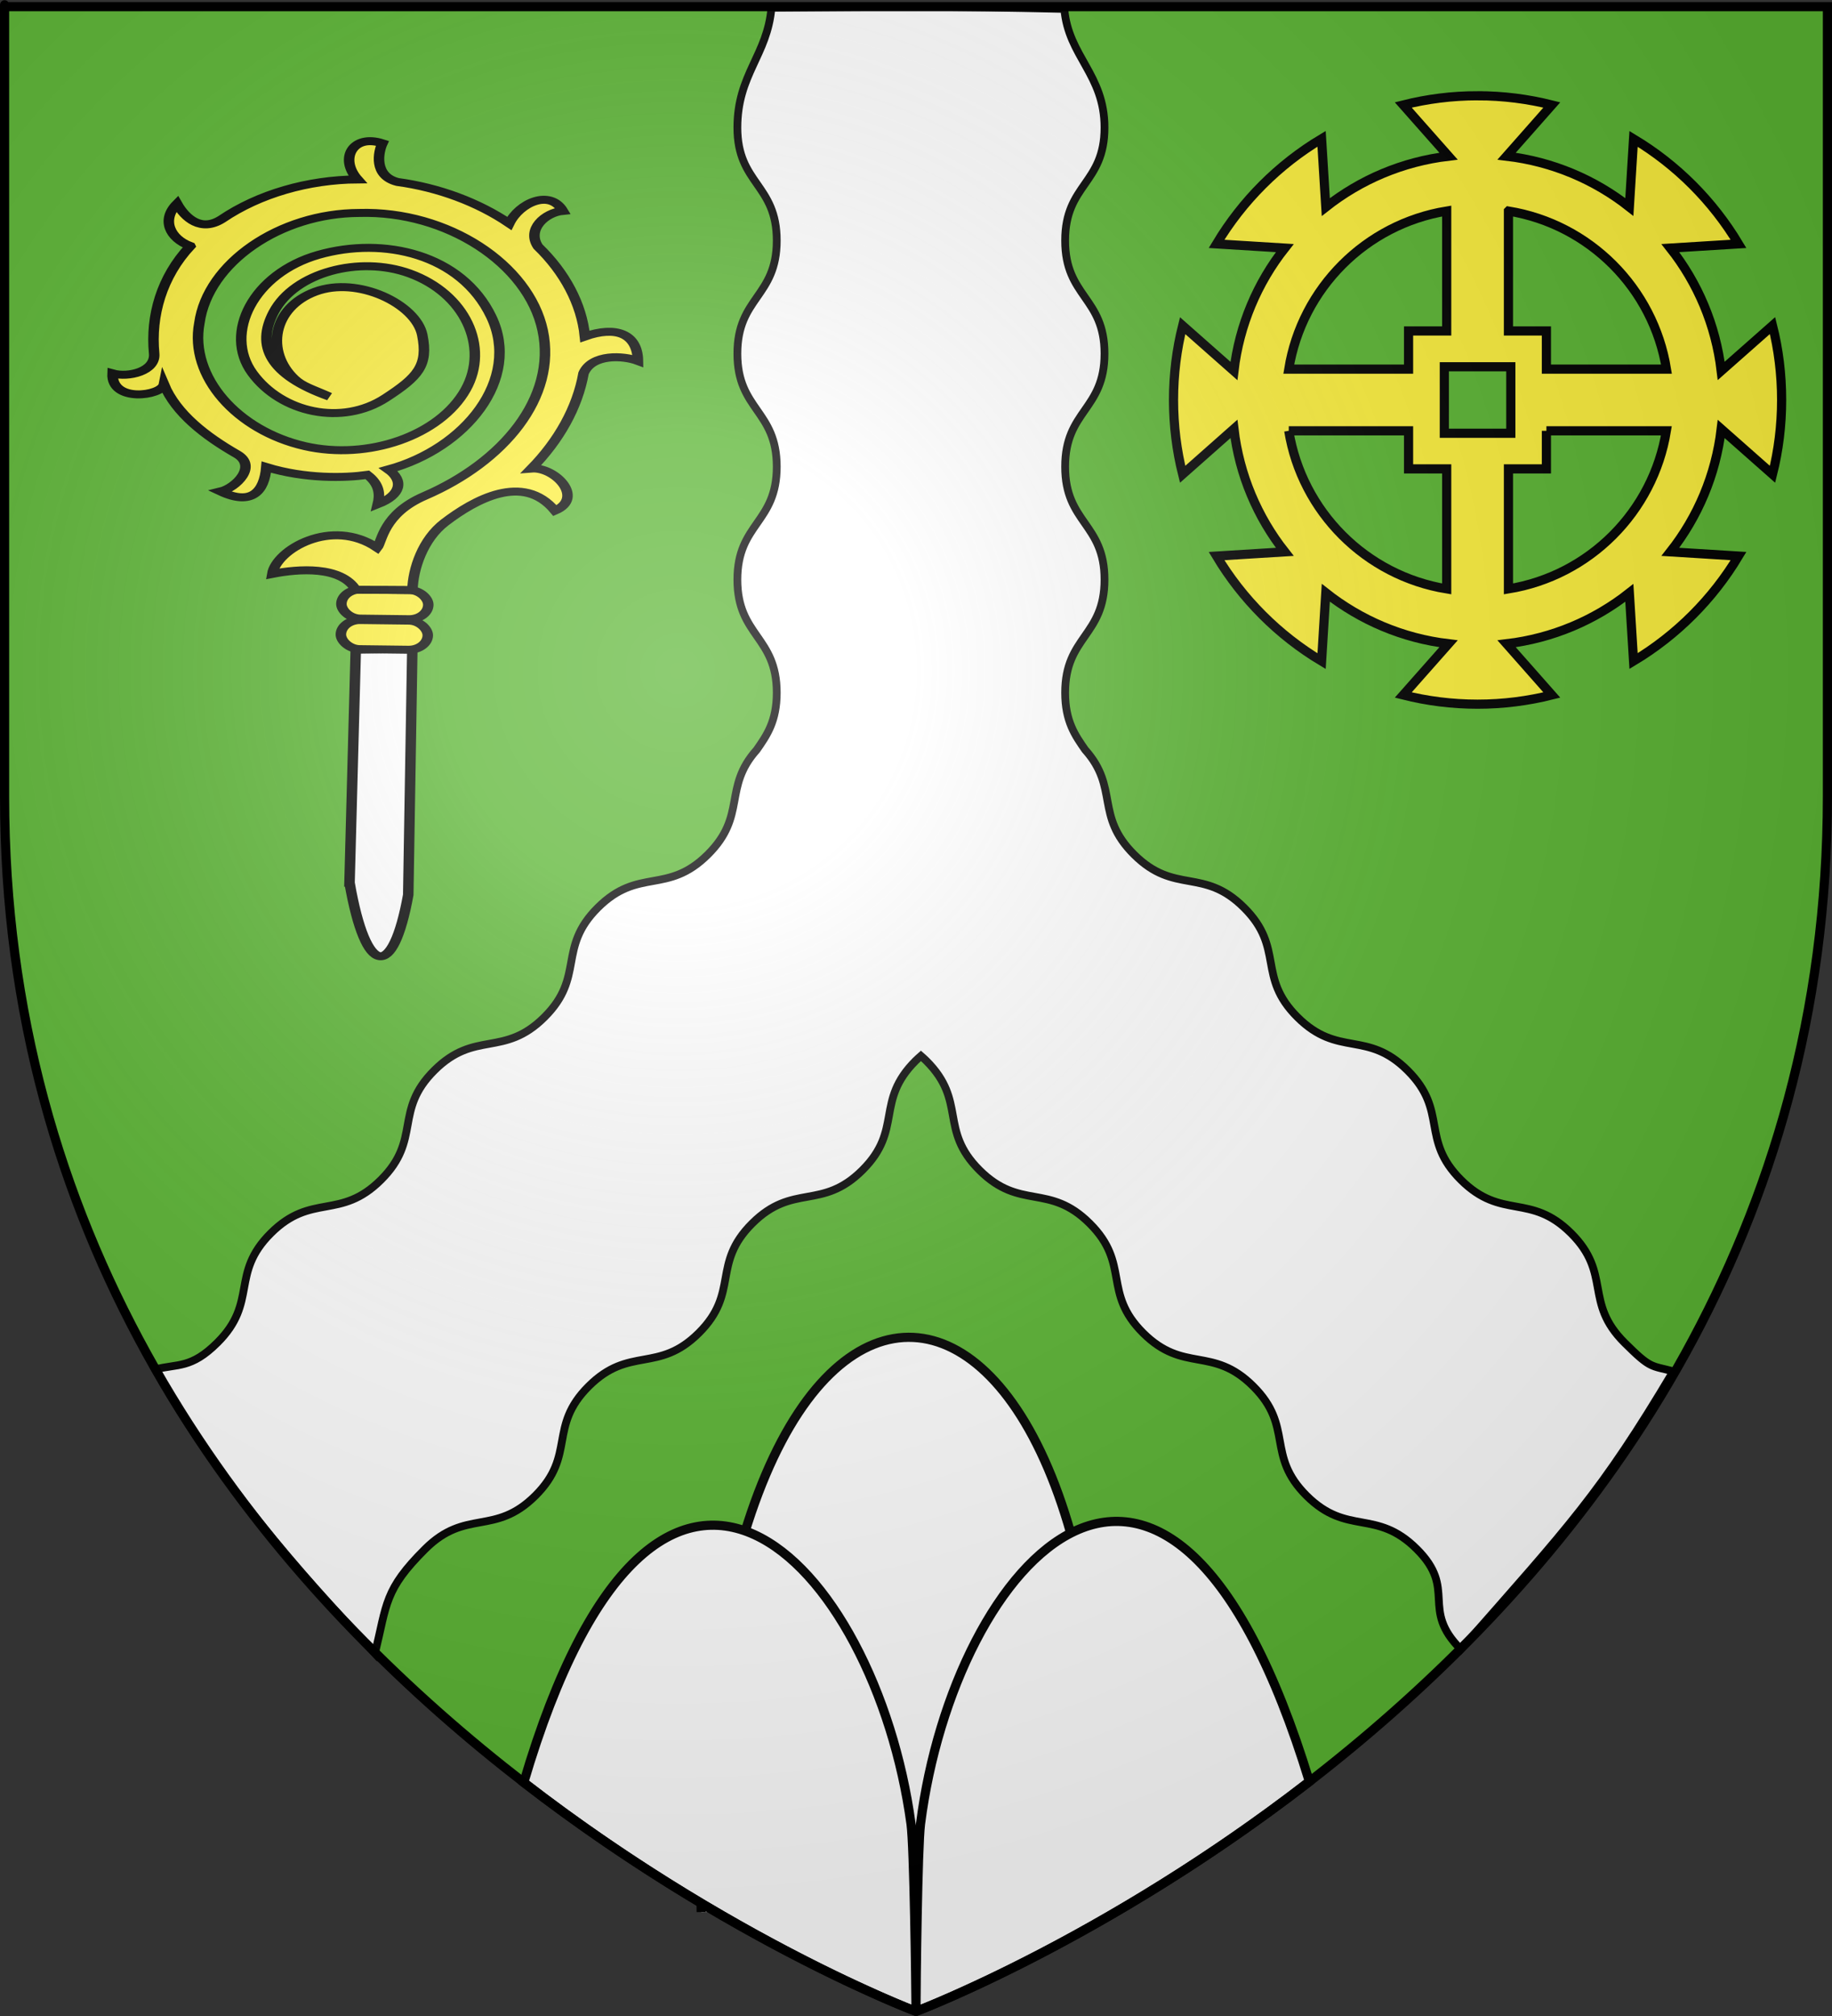 <?xml version="1.0" encoding="UTF-8" standalone="no"?>
<svg
   xmlns:dc="http://purl.org/dc/elements/1.1/"
   xmlns:cc="http://creativecommons.org/ns#"
   xmlns:rdf="http://www.w3.org/1999/02/22-rdf-syntax-ns#"
   xmlns:svg="http://www.w3.org/2000/svg"
   xmlns="http://www.w3.org/2000/svg"
   xmlns:xlink="http://www.w3.org/1999/xlink"
   xmlns:sodipodi="http://sodipodi.sourceforge.net/DTD/sodipodi-0.dtd"
   xmlns:inkscape="http://www.inkscape.org/namespaces/inkscape"
   height="660"
   width="600"
   version="1.0"
   id="svg2"
   sodipodi:version="0.32"
   inkscape:version="0.48.1 r9760"
   sodipodi:docname="Blason ville fr Moulinet 06.svg"
   inkscape:export-filename="/Users/olivier/Desktop/Blason Rouge/Blason_Vide_3D.png"
   inkscape:export-xdpi="144"
   inkscape:export-ydpi="144"
   inkscape:output_extension="org.inkscape.output.svg.inkscape">
  <rect width="100%" height="100%" fill="#333333" stroke="none"/>
  <sodipodi:namedview
     inkscape:window-height="712"
     inkscape:window-width="1024"
     inkscape:pageshadow="2"
     inkscape:pageopacity="0.0"
     guidetolerance="10.0"
     gridtolerance="10.0"
     objecttolerance="10.0"
     borderopacity="1.0"
     bordercolor="#666666"
     pagecolor="#ffffff"
     id="base"
     showgrid="false"
     height="660px"
     inkscape:zoom="0.74848453"
     inkscape:cx="300"
     inkscape:cy="329.99986"
     inkscape:window-x="6"
     inkscape:window-y="0"
     inkscape:current-layer="layer3"
     showguides="true"
     inkscape:guide-bbox="true"
     inkscape:window-maximized="0">
    <sodipodi:guide
       orientation="1,0"
       position="300,305.917"
       id="guide3626" />
    <sodipodi:guide
       orientation="0,1"
       position="316.145,75.017"
       id="guide5420" />
  </sodipodi:namedview>
  <desc
     id="desc4">Flag of Canton of Valais (Wallis)</desc>
  <defs
     id="defs6">
    <linearGradient
       id="linearGradient2893">
      <stop
         style="stop-color:white;stop-opacity:0.314;"
         offset="0"
         id="stop2895" />
      <stop
         id="stop2897"
         offset="0.19"
         style="stop-color:white;stop-opacity:0.251;" />
      <stop
         style="stop-color:#6b6b6b;stop-opacity:0.125;"
         offset="0.6"
         id="stop2901" />
      <stop
         style="stop-color:black;stop-opacity:0.125;"
         offset="1"
         id="stop2899" />
    </linearGradient>
    <radialGradient
       inkscape:collect="always"
       xlink:href="#linearGradient2893"
       id="radialGradient3163"
       gradientUnits="userSpaceOnUse"
       gradientTransform="matrix(1.353,0,0,1.349,-77.629,-85.747)"
       cx="221.445"
       cy="226.331"
       fx="221.445"
       fy="226.331"
       r="300" />
  </defs>
  <g
     inkscape:groupmode="layer"
     id="layer3"
     inkscape:label="Fond écu"
     style="display:inline">
    <path
       id="path2855"
       style="fill:#5ab532;fill-opacity:1;fill-rule:evenodd;stroke:none;stroke-width:1px;stroke-linecap:butt;stroke-linejoin:miter;stroke-opacity:1"
       d="M 300,658.5 C 300,658.5 598.5,546.18 598.5,260.728 C 598.5,-24.723 598.5,2.176 598.5,2.176 L 1.5,2.176 L 1.5,260.728 C 1.5,546.18 300,658.5 300,658.5 z "
       sodipodi:nodetypes="cccccc" />
    <g
       transform="matrix(1.553,0,0,1.165,-216.751,-261.354)"
       id="layer1-8"
       inkscape:label="Calque 1"
       style="fill:#ffffff" />
    <g
       id="layer3-2"
       style="display:inline">
      <g
         id="g7979">
        <rect
           id="rect7092"
           style="fill:none;stroke:none"
           y="-7.1054274e-15"
           x="0"
           height="660"
           width="600" />
      </g>
    </g>
    <g
       id="g4881"
       transform="matrix(-0.849,0,0,-0.854,556.321,547.04)">
      <g
         id="layer3-7"
         style="display:inline">
        <path
           id="path3444"
           style="fill:#ffffff;fill-opacity:1;fill-rule:evenodd;stroke:#000000;stroke-width:3;stroke-linecap:butt;stroke-linejoin:miter;stroke-miterlimit:4;stroke-opacity:1;stroke-dasharray:none"
           d="m 9.779,114.877 c 8.749,2.277 8.632,0.894 18.815,10.967 15.768,15.598 4.857,26.371 20.625,41.969 15.768,15.598 26.701,4.839 42.469,20.438 15.768,15.598 4.826,26.371 20.594,41.969 15.768,15.598 26.701,4.808 42.469,20.406 15.768,15.598 4.857,26.402 20.625,42 15.768,15.598 26.67,4.777 42.438,20.375 15.126,14.963 5.717,25.522 18.844,40.125 3.836,5.482 7.719,10.918 7.719,21.875 1e-5,21.667 -15.188,21.677 -15.188,43.344 0,21.667 15.188,21.646 15.188,43.312 1e-5,21.667 -15.188,21.677 -15.188,43.344 0,21.667 15.188,21.677 15.188,43.344 1e-5,21.667 -15.188,21.646 -15.188,43.312 0,20.427 13.962,27.261 15.504,45.487 45.517,1.042 64.274,0.799 112.982,0.47 1.543,-18.226 13.139,-25.53 13.139,-45.957 0,-21.667 -15.188,-21.646 -15.188,-43.312 10e-6,-21.667 15.188,-21.677 15.188,-43.344 0,-21.667 -15.188,-21.677 -15.188,-43.344 10e-6,-21.667 15.188,-21.646 15.188,-43.312 0,-21.667 -15.188,-21.677 -15.188,-43.344 10e-6,-10.957 3.883,-16.393 7.719,-21.875 13.126,-14.603 3.718,-25.162 18.844,-40.125 15.768,-15.598 26.67,-4.777 42.438,-20.375 15.768,-15.598 4.857,-26.402 20.625,-42 15.768,-15.598 26.701,-4.808 42.469,-20.406 15.768,-15.598 4.826,-26.371 20.594,-41.969 15.768,-15.598 26.701,-4.839 42.469,-20.438 15.768,-15.598 4.857,-26.371 20.625,-41.969 10.182,-10.073 15.27,-7.985 24.019,-10.262 C 570.643,72.073 541.414,39.547 510.63,6.662 505.979,25.788 507.018,31.152 491.25,46.75 c -15.768,15.598 -26.732,4.839 -42.5,20.438 -15.768,15.598 -4.826,26.371 -20.594,41.969 -15.768,15.598 -26.701,4.808 -42.469,20.406 -15.768,15.598 -4.826,26.402 -20.594,42 -15.768,15.598 -26.732,4.808 -42.5,20.406 -15.768,15.598 -4.795,26.371 -20.562,41.969 -0.678,0.671 -1.37,1.266 -2.031,1.844 -0.661,-0.578 -1.353,-1.173 -2.031,-1.844 -15.768,-15.598 -4.795,-26.371 -20.562,-41.969 -15.768,-15.598 -26.732,-4.808 -42.5,-20.406 -15.768,-15.598 -4.826,-26.402 -20.594,-42 -15.768,-15.598 -26.701,-4.808 -42.469,-20.406 C 156.076,93.558 167.018,82.786 151.25,67.188 135.482,51.589 124.518,62.348 108.75,46.75 92.982,31.152 107.503,23.906 91.736,8.308 49.695,55.826 37.853,67.98 9.779,114.877 z"
           inkscape:connector-curvature="0"
           sodipodi:nodetypes="cssssssscssssssccsssssscsssssssccssssssscssssssscc" />
      </g>
      <g
         id="layer2-1" />
      <g
         id="layer1-9" />
    </g>
    <g
       inkscape:label="Meubles"
       id="layer2-10"
       transform="matrix(0.359,0,0,0.359,375.036,11.957)"
       style="stroke:#000000;stroke-opacity:1;stroke-width:8.366;stroke-miterlimit:4;stroke-dasharray:none">
      <path
         id="path2865"
         style="fill:#fcef3c;fill-opacity:1;fill-rule:nonzero;stroke:#000000;stroke-width:8.366;stroke-linecap:square;stroke-linejoin:miter;stroke-miterlimit:4;stroke-opacity:1;stroke-dasharray:none;stroke-dashoffset:0"
         d="m 303.299,54.021 c -23.376,0 -46.114,2.936 -67.806,8.389 l 41.33,46.717 c -41.979,4.956 -80.405,21.513 -111.983,46.41 l -3.848,-62.264 C 121.697,116.811 88.719,149.806 65.171,189.094 l 62.264,3.848 C 102.513,224.526 85.974,262.999 81.026,305.003 L 34.231,263.673 c -5.452,21.69 -8.312,44.354 -8.312,67.729 0,23.374 2.86,46.115 8.312,67.806 l 46.794,-41.407 c 4.948,42.009 21.485,80.54 46.41,112.137 l -62.264,3.848 c 23.548,39.289 56.525,72.283 95.821,95.821 l 3.848,-62.341 c 31.578,24.909 70.004,41.527 111.983,46.487 l -41.33,46.717 c 21.69,5.452 44.431,8.389 67.806,8.389 23.368,0 46.043,-2.94 67.729,-8.389 l -41.253,-46.717 c 41.967,-4.944 80.415,-21.523 111.983,-46.41 l 3.848,62.187 c 39.247,-23.529 72.215,-56.497 95.744,-95.744 l -62.187,-3.848 c 24.896,-31.578 41.454,-70.081 46.41,-112.06 l 46.794,41.33 c 5.452,-21.69 8.312,-44.431 8.312,-67.806 0,-23.4 -2.848,-46.093 -8.312,-67.806 L 525.573,304.926 C 520.617,262.952 504.058,224.507 479.163,192.942 l 62.187,-3.848 C 517.821,149.847 484.854,116.879 445.607,93.35 l -3.848,62.11 C 410.19,130.587 371.742,114.068 329.775,109.128 l 41.253,-46.717 c -21.687,-5.45 -44.359,-8.389 -67.729,-8.389 z m -28.169,105.134 0,109.367 -34.788,0 0,34.788 -109.29,0 c 11.98,-73.831 70.246,-132.154 144.078,-144.155 z m 56.338,0 c 73.856,11.973 132.182,70.299 144.154,144.155 l -109.52,0 0,-34.788 -34.634,0 0,-109.367 z m -58.493,142 60.648,0 0,60.648 -60.648,0 0,-60.648 z m -141.923,58.416 109.29,0 0,34.711 34.788,0 0,109.444 C 201.324,491.718 143.06,433.377 131.053,359.57 z m 235.05,0 109.444,0 C 463.546,433.402 405.299,491.745 331.468,503.725 l 0,-109.444 34.634,0 0,-34.711 z"
         inkscape:connector-curvature="0" />
      <path
         style="fill:#ffffff;stroke:#000000;stroke-width:8.366;stroke-linecap:butt;stroke-linejoin:miter;stroke-miterlimit:4;stroke-opacity:1;stroke-dasharray:none"
         d="m -404.989,1710.366 c -8.26,-720.292 402.754,-674.693 365.094,-7.452"
         id="path5411"
         inkscape:connector-curvature="0"
         sodipodi:nodetypes="cc" />
    </g>
    <g
       transform="matrix(-1.065,0,0,0.811,526.306,-106.993)"
       id="layer1-93"
       style="stroke:#000000;stroke-opacity:1;stroke-width:3.228;stroke-miterlimit:4;stroke-dasharray:none">
      <g
         id="g4590"
         transform="matrix(-1,0,0,1,725.392,101.015)"
         style="stroke:#000000;stroke-opacity:1;stroke-width:3.228;stroke-miterlimit:4;stroke-dasharray:none">
        <path
           id="path2509"
           style="fill:#ffffff;fill-opacity:1;fill-rule:evenodd;stroke:#000000;stroke-width:3.228;stroke-linecap:butt;stroke-linejoin:miter;stroke-miterlimit:4;stroke-opacity:1;stroke-dasharray:none"
           d="m 338.694,387.234 1.919,-94.042 17.395,-0.413 -1.254,99.347 c -4.705,34.304 -12.966,33.343 -18.059,-4.892 z"
           inkscape:connector-curvature="0"
           sodipodi:nodetypes="cccccc" />
        <rect
           id="rect2511"
           style="fill:#fcef3c;fill-opacity:1;stroke:#000000;stroke-width:3.228;stroke-linecap:round;stroke-linejoin:round;stroke-miterlimit:4;stroke-opacity:1;stroke-dasharray:none"
           transform="matrix(1,0.016,-0.013,1,0,0)"
           y="275.676"
           x="339.695"
           ry="5.879"
           rx="5.879"
           height="11.757"
           width="26.724" />
        <rect
           id="rect2513"
           style="fill:#fcef3c;fill-opacity:1;stroke:#000000;stroke-width:3.228;stroke-linecap:round;stroke-linejoin:round;stroke-miterlimit:4;stroke-opacity:1;stroke-dasharray:none"
           transform="matrix(1,0.016,-0.013,1,0,0)"
           y="263.349"
           x="339.695"
           ry="5.879"
           rx="5.879"
           height="11.757"
           width="26.724" />
        <g
           id="g2768"
           style="fill:#fcef3c;stroke:#000000;stroke-opacity:1;stroke-width:3.228;stroke-miterlimit:4;stroke-dasharray:none"
           transform="matrix(0.719,-0.693,0.695,0.721,145.969,-237.93)">
          <path
             id="path1576"
             style="fill:#fcef3c;fill-opacity:1;fill-rule:evenodd;stroke:#000000;stroke-width:3.228;stroke-linecap:butt;stroke-linejoin:miter;stroke-miterlimit:4;stroke-opacity:1;stroke-dasharray:none"
             d="m -152.227,364.335 c -15.004,2.796 -28.362,11.735 -38.139,23.46 -4.633,5.557 -12.538,1.605 -14.825,-3.066 -8.693,8.335 4.629,16.95 8.302,14.138 -5.434,11.041 -5.302,23.764 -3.383,35.771 1.267,7.928 -9.65,9.592 -14.086,7.38 2.813,10.888 9.703,9.3 16.981,2.67 5.35,11.852 14.391,19.937 20.23,23.794 0.058,5.36 -2.701,8.451 -5.911,10.716 7.756,2.311 12.427,-1.275 12.055,-7.821 23.114,10.393 54.815,2.083 65.703,-22.427 10.888,-24.51 -1.271,-46.243 -20.944,-54.755 -19.673,-8.512 -43.122,2.459 -47.861,20.229 -4.739,17.77 4.956,34.577 22.595,35.625 13.071,0.776 18.574,-0.287 25.788,-10.501 7.214,-10.215 2.373,-30.847 -11.601,-35.342 -13.975,-4.495 -27.894,6.826 -29.076,20.811 -0.336,3.97 1.071,6.649 2.785,12.639 -7.294,-18.942 -2.117,-30.369 11.394,-36.4 15.752,-7.031 34.937,1.844 40.939,17.764 6.658,17.662 -2.865,38.336 -20.079,45.623 -18.761,7.942 -41.668,-0.231 -51.585,-17.824 -10.699,-18.98 -6.109,-44.862 11.134,-58.205 18.719,-15.67 48.674,-14.774 66.347,2.123 20.233,18.044 23.155,50.926 7.733,73.138 -15.675,22.577 -45.619,29.849 -72.635,22.918 -14.231,-3.651 -22.313,4.214 -25.064,4.925 -1.538,-18.622 -22.896,-20.967 -30.592,-14.769 7.258,4.089 17.509,12.237 14.08,22.422 4.935,4.819 8.937,8.59 12.483,12.127 6.062,-6.041 16.546,-12.533 26.12,-12.721 12.933,-0.254 31.412,2.17 27.739,20.061 10.208,2.672 12.337,-12.775 6.609,-17.232 13.853,-2.265 27.237,-7.851 38.281,-16.562 7.446,-3.861 13.815,3.361 15.51,8.032 7.618,-8.092 4.948,-14.993 -4.892,-18.413 8.434,-10.173 13.51,-22.97 14.819,-36.087 2.31,-7.503 11.112,-8.353 15.527,-5.062 3.263,-9.165 -7.444,-11.577 -15.402,-7.781 -1.02,-12.846 -5.577,-25.411 -13.156,-35.844 -3.658,-6.962 4.262,-12.857 7.501,-14.445 -3.789,-9.011 -13.899,-4.914 -15.626,5.195 -11.083,-10.467 -25.982,-16.799 -41.219,-17.406 -8.346,-0.579 -7.863,-8.087 -5.649,-14.004 -7.92,1.246 -11.368,8.424 -8.931,15.106 z"
             inkscape:connector-curvature="0" />
        </g>
      </g>
    </g>
    <path
       sodipodi:nodetypes="ccscscc"
       d="m 300,658.5 c 0,0 61.605,-23.181 128.841,-75.244 C 382.777,432.484 312.517,510.737 301.481,597.105 300.512,604.684 300,649.833 300,657.388 299.963,649.824 299.398,604.668 298.365,597.089 286.708,511.555 215.478,434.681 171.54,583.551 238.628,635.407 300,658.5 300,658.5 z"
       style="fill:#ffffff;fill-opacity:1;fill-rule:evenodd;stroke:#000000;stroke-width:3;stroke-miterlimit:4;stroke-opacity:1;stroke-dasharray:none"
       id="path5418"
       inkscape:connector-curvature="0" />
  </g>
  <g
     inkscape:groupmode="layer"
     id="layer4"
     inkscape:label="Meubles"
     sodipodi:insensitive="true" />
  <g
     inkscape:groupmode="layer"
     id="layer2"
     inkscape:label="Reflet final"
     sodipodi:insensitive="true">
    <path
       sodipodi:nodetypes="cccccc"
       d="M 300,658.5 C 300,658.5 598.5,546.18 598.5,260.728 C 598.5,-24.723 598.5,2.176 598.5,2.176 L 1.5,2.176 L 1.5,260.728 C 1.5,546.18 300,658.5 300,658.5 z "
       style="opacity:1;fill:url(#radialGradient3163);fill-opacity:1;fill-rule:evenodd;stroke:none;stroke-width:1px;stroke-linecap:butt;stroke-linejoin:miter;stroke-opacity:1"
       id="path2875"
       inkscape:export-xdpi="144"
       inkscape:export-ydpi="144" />
  </g>
  <g
     inkscape:groupmode="layer"
     id="layer1"
     inkscape:label="Contour final"
     sodipodi:insensitive="true">
    <path
       sodipodi:nodetypes="cccccc"
       d="M 300,658.5 C 300,658.5 1.5,546.18 1.5,260.728 C 1.5,-24.723 1.5,2.176 1.5,2.176 L 598.5,2.176 L 598.5,260.728 C 598.5,546.18 300,658.5 300,658.5 z "
       style="opacity:1;fill:none;fill-opacity:1;fill-rule:evenodd;stroke:#000000;stroke-width:3;stroke-linecap:butt;stroke-linejoin:miter;stroke-miterlimit:4;stroke-dasharray:none;stroke-opacity:1"
       id="path1411"
       inkscape:export-xdpi="144"
       inkscape:export-ydpi="144" />
  </g>
</svg>

